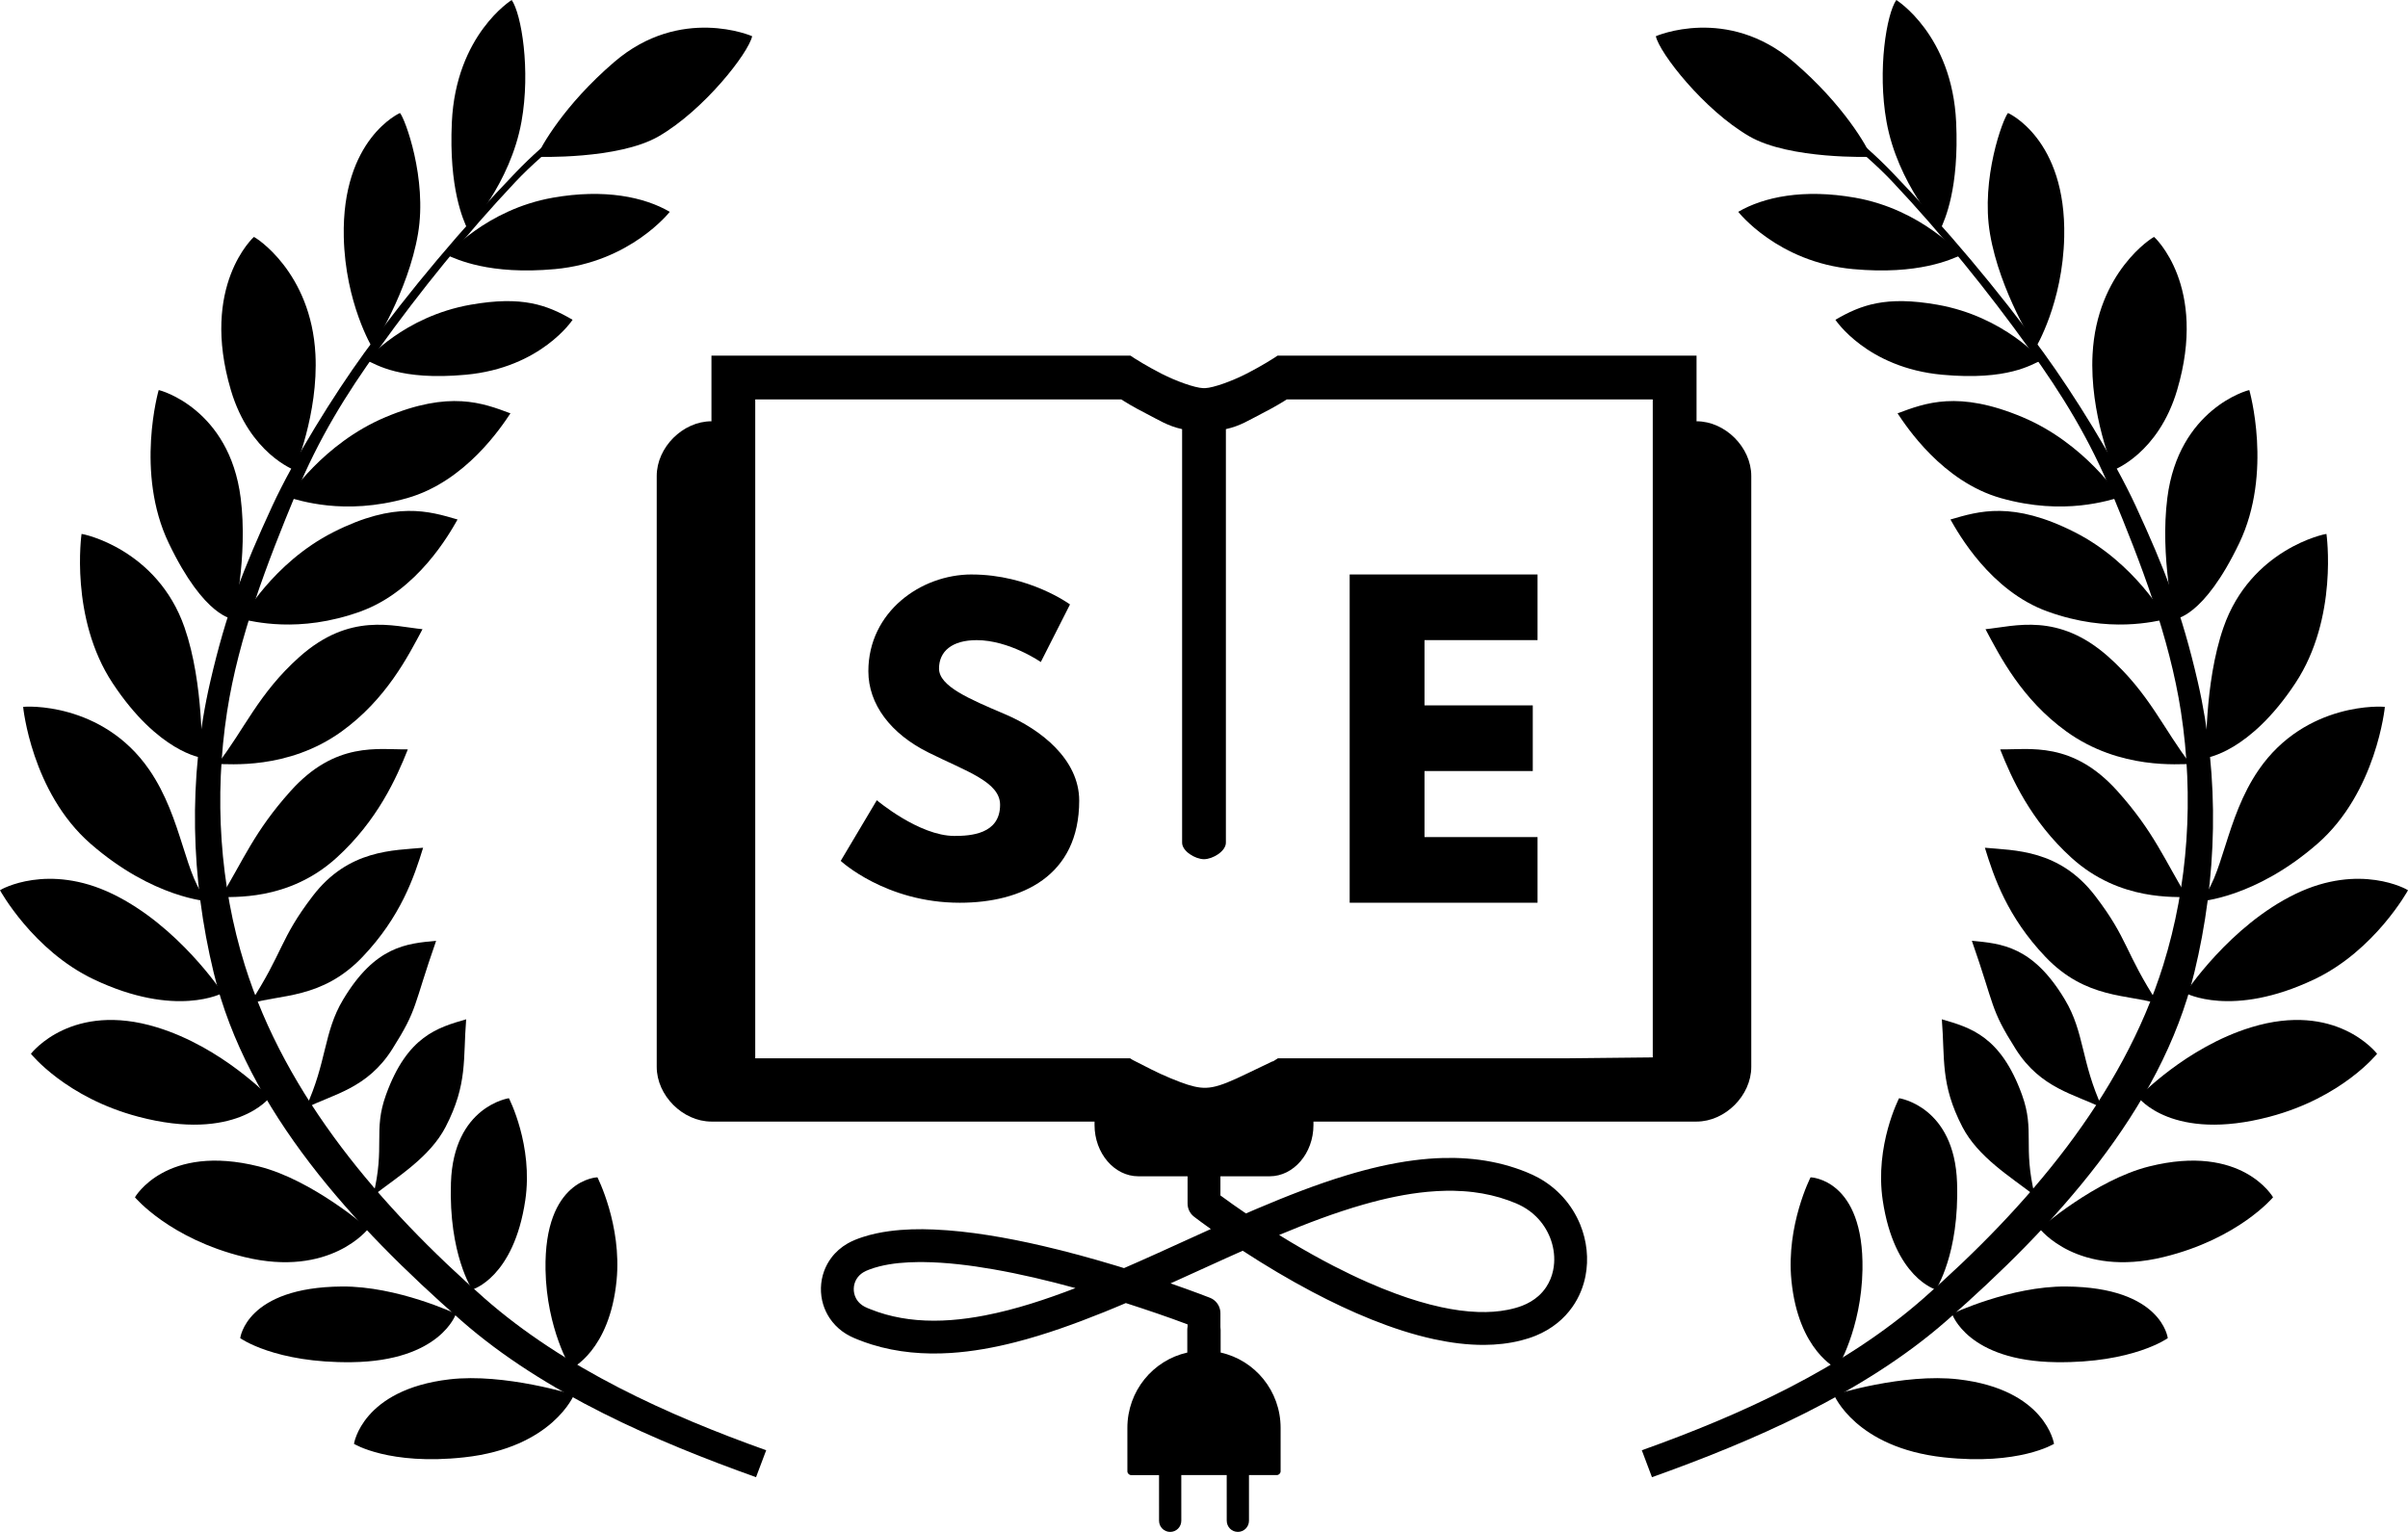 <?xml version="1.0" encoding="utf-8"?>
<svg xmlns="http://www.w3.org/2000/svg" xmlns:svg="http://www.w3.org/2000/svg" version="1.1" viewBox="0 0 220 140">
	<title>Logo de Standard Ebooks.</title>
	<desc>Logo okocu kom bukado kitabu har harufi "S" per suo sayfa ji harufi "E" per kanan sayfa. Kowakordo sen tongido tas peda de kitabu ji mojado bax to. Kitabu beweya dafne.</desc>
	<g>
		<path d="m 167.558,127.47 c 0,0 6.342,-2.004 11.375,-1.413 7.99,0.937 8.727,5.894 8.727,5.894 0,0 -3.205,1.989 -10.081,1.233 -8.054,-0.885 -10.021,-5.713 -10.021,-5.713 Z"/>
		<path d="m 178.343,120.068 c 0,0 5.345,-2.533 10.412,-2.496 8.773,0.065 9.298,4.721 9.298,4.721 0,0 -3.175,2.289 -10.201,2.195 -8.102,-0.109 -9.509,-4.42 -9.509,-4.42 Z"/>
		<path d="m 186.347,112.283 c 0,0 5.082,-4.451 9.997,-5.681 8.51,-2.131 11.328,2.817 11.328,2.817 0,0 -3.163,3.792 -9.989,5.458 -7.871,1.921 -11.336,-2.594 -11.336,-2.594 Z"/>
		<path d="m 195.362,100.292 c 0,0 4.346,-4.578 10.295,-6.404 7.764,-2.384 11.413,2.296 11.52,2.413 0,0 -3.181,4.001 -9.819,5.755 -8.903,2.353 -11.996,-1.764 -11.996,-1.764 Z"/>
		<path d="m 199.66,90.749 c 0,0 4.048,-6.159 10.085,-9.066 5.865,-2.825 10.149,-0.419 10.256,-0.324 0,0 -3.013,5.501 -8.555,8.138 -7.53,3.582 -11.786,1.253 -11.786,1.253 Z"/>
		<path d="m 200.957,82.375 c 2.16,-2.031 2.321,-7.55 5.409,-12.03 4.308,-6.249 11.413,-5.796 11.52,-5.737 0,0 -0.761,7.785 -6.148,12.491 -5.725,5.001 -10.781,5.277 -10.781,5.277 Z"/>
		<path d="m 201.564,69.252 c 0,0 -0.21,-6.767 1.576,-11.905 2.491,-7.168 9.292,-8.576 9.41,-8.547 0,0 1.103,7.665 -2.839,13.632 -4.189,6.341 -8.147,6.821 -8.147,6.821 Z"/>
		<path d="m 198.682,56.571 c 0,0 -1.356,-5.681 -0.669,-11.077 1.036,-8.133 7.369,-9.854 7.49,-9.843 0,0 2.171,7.533 -0.918,13.982 -3.282,6.854 -5.903,6.938 -5.903,6.938 Z"/>
		<path d="m 193.104,42.954 c 0,0 -2.206,-5.139 -1.923,-10.571 0.392,-7.539 5.505,-10.724 5.626,-10.728 0,0 4.929,4.441 2.098,14.001 -1.717,5.799 -5.801,7.298 -5.801,7.298 Z"/>
		<path d="m 185.993,31.76 c 0,0 -3.278,-5.045 -4.185,-10.409 -0.851,-5.035 1.193,-10.521 1.649,-11.025 0,0 5.333,2.342 5.134,11.332 -0.134,6.046 -2.599,10.103 -2.599,10.103 Z"/>
		<path d="m 177.281,20.957 c 0,0 -3.908,-4.159 -4.926,-9.845 -0.844,-4.713 0.006,-9.834 0.895,-11.112 0,0 5.098,3.165 5.468,11.169 0.28,6.041 -1.032,8.916 -1.437,9.788 Z"/>
		<path d="m 179.168,23.311 c 0,0 -3.563,-4.168 -9.684,-5.245 -4.719,-0.83 -8.346,-0.064 -10.675,1.292 0,0 3.593,4.6 10.48,5.234 6.026,0.555 8.995,-0.907 9.88,-1.282 Z"/>
		<path d="m 186.515,32.922 c 0,0 -3.392,-3.998 -9.514,-5.075 -4.719,-0.83 -6.985,0.022 -9.314,1.378 0,0 2.87,4.388 9.756,5.022 6.026,0.555 8.186,-0.949 9.071,-1.324 Z"/>
		<path d="m 193.677,45.458 c 0,0 -3.169,-4.927 -8.899,-7.336 -5.872,-2.468 -8.887,-1.289 -11.413,-0.347 0.805,1.207 4.101,6.239 9.445,7.749 5.823,1.646 9.931,0.153 10.867,-0.067 Z"/>
		<path d="m 197.907,56.592 c 0,0 -2.808,-5.141 -8.351,-7.953 -5.68,-2.881 -8.772,-1.921 -11.359,-1.162 0.717,1.262 3.644,6.516 8.866,8.405 5.691,2.058 9.894,0.863 10.844,0.71 Z"/>
		<path d="m 200.131,69.825 c -2.43,-3.113 -3.751,-6.461 -7.49,-9.792 -4.606,-4.104 -8.559,-2.796 -11.242,-2.531 1.321,2.479 3.303,6.399 7.401,9.354 4.908,3.538 10.37,2.942 11.331,2.969 Z"/>
		<path d="m 199.845,82.016 c -2.066,-3.365 -3.047,-5.989 -6.389,-9.717 -4.118,-4.593 -8.022,-3.778 -10.717,-3.814 1.035,2.611 2.779,6.516 6.52,9.91 4.481,4.065 9.635,3.488 10.587,3.622 Z"/>
		<path d="m 197.182,91.738 c -3.109,-4.796 -2.716,-5.881 -5.759,-9.858 -3.268,-4.271 -7.395,-4.153 -10.079,-4.406 0.822,2.685 2.05,6.318 5.534,9.975 3.715,3.9 7.579,3.398 10.304,4.289 Z"/>
		<path d="m 192.076,101.263 c -1.96,-4.243 -1.621,-6.893 -3.418,-9.9 -2.939,-4.919 -5.821,-5.132 -8.504,-5.384 2.141,6.129 1.645,6.157 4.002,9.89 2.293,3.632 5.409,4.121 7.921,5.395 Z"/>
		<path d="m 185.909,109.274 c -1.117,-4.538 0.017,-5.927 -1.175,-9.221 -1.95,-5.388 -4.738,-6.144 -7.325,-6.901 0.297,3.617 -0.152,5.912 1.877,9.832 1.433,2.768 4.398,4.563 6.623,6.29 Z"/>
		<path d="m 173.506,100.364 c 0,0 -2.24,4.322 -1.496,9.33 1.054,7.097 4.849,8.16 4.849,8.16 0,0 2.162,-3.226 1.942,-9.77 -0.235,-6.991 -5.295,-7.72 -5.295,-7.72 Z"/>
		<path d="m 165.418,107.593 c 0,0 -2.242,4.376 -1.751,9.415 0.629,6.459 4.168,8.075 4.168,8.075 0,0 2.23,-3.606 2.325,-9.047 0.145,-8.309 -4.742,-8.443 -4.742,-8.443 Z"/>
		<path d="m 163.631,8.252 c 3.08,2.067 6.484,4.627 9.228,7.483 4.868,5.066 9.696,10.778 13.845,16.492 2.803,3.861 6.44,9.719 8.427,14.028 2.644,5.735 4.21,9.752 5.662,16.053 2.044,8.876 1.763,17.986 -0.314,26.574 -3.055,12.635 -12.832,23.206 -22.603,31.787 -7.643,6.713 -17.92,11.104 -26.949,14.33 L 150,132.538 c 8.948,-3.196 18.43,-7.463 25.756,-13.904 9.423,-8.285 18.125,-18.39 21.882,-30.433 2.286,-7.33 2.817,-15.373 1.617,-23.161 -1.051,-6.823 -3.693,-13.66 -6.268,-19.877 -2.116,-5.111 -4.584,-9.092 -7.593,-13.285 -3.816,-5.317 -8.009,-10.502 -12.467,-15.236 -2.885,-3.065 -6.744,-5.831 -9.844,-7.911 Z"/>
		<path d="m 170.962,14.332 c 0,0 -7.448,0.269 -11.15,-1.879 -4.144,-2.404 -8.21,-7.622 -8.531,-9.145 0,0 6.524,-2.858 12.606,2.363 4.591,3.941 6.717,7.769 7.075,8.661 Z"/>
	</g>
	<g>
		<path d="m 52.442,127.47 c 0,0 -6.342,-2.004 -11.375,-1.413 -7.99,0.937 -8.727,5.894 -8.727,5.894 0,0 3.205,1.989 10.081,1.233 8.054,-0.885 10.021,-5.713 10.021,-5.713 Z"/>
		<path d="m 41.657,120.068 c 0,0 -5.345,-2.533 -10.412,-2.496 -8.773,0.065 -9.298,4.721 -9.298,4.721 0,0 3.175,2.289 10.201,2.195 8.102,-0.109 9.509,-4.42 9.509,-4.42 Z"/>
		<path d="m 33.653,112.283 c 0,0 -5.082,-4.451 -9.997,-5.681 -8.51,-2.131 -11.328,2.817 -11.328,2.817 0,0 3.163,3.792 9.989,5.458 7.871,1.921 11.336,-2.594 11.336,-2.594 Z"/>
		<path d="m 24.638,100.292 c 0,0 -4.346,-4.578 -10.295,-6.404 -7.764,-2.384 -11.413,2.296 -11.52,2.413 0,0 3.181,4.001 9.819,5.755 8.903,2.353 11.996,-1.764 11.996,-1.764 Z"/>
		<path d="m 20.34,90.749 c 0,0 -4.048,-6.159 -10.085,-9.066 C 4.391,78.858 0.107,81.264 -3.805093e-6,81.359 c 0,0 3.013,5.501 8.555,8.138 7.53,3.582 11.786,1.253 11.786,1.253 Z"/>
		<path d="M 19.043,82.375 C 16.883,80.344 16.722,74.825 13.634,70.345 9.326,64.096 2.221,64.549 2.114,64.607 c 0,0 0.761,7.785 6.148,12.491 5.725,5.001 10.781,5.277 10.781,5.277 Z"/>
		<path d="m 18.436,69.252 c 0,0 0.21,-6.767 -1.576,-11.905 -2.491,-7.168 -9.292,-8.576 -9.41,-8.547 0,0 -1.103,7.665 2.839,13.632 4.189,6.341 8.147,6.821 8.147,6.821 Z"/>
		<path d="m 21.318,56.571 c 0,0 1.356,-5.681 0.669,-11.077 -1.036,-8.133 -7.369,-9.854 -7.49,-9.843 0,0 -2.171,7.533 0.918,13.982 3.282,6.854 5.903,6.938 5.903,6.938 Z"/>
		<path d="m 26.896,42.954 c 0,0 2.206,-5.139 1.923,-10.571 -0.392,-7.539 -5.505,-10.724 -5.626,-10.728 0,0 -4.929,4.441 -2.098,14.001 1.717,5.799 5.801,7.298 5.801,7.298 Z"/>
		<path d="m 34.007,31.76 c 0,0 3.278,-5.045 4.185,-10.409 0.851,-5.035 -1.193,-10.521 -1.649,-11.025 0,0 -5.333,2.342 -5.134,11.332 0.134,6.046 2.599,10.103 2.599,10.103 Z"/>
		<path d="m 42.719,20.957 c 0,0 3.908,-4.159 4.926,-9.845 C 48.489,6.399 47.64,1.278 46.75,-5.05259e-6 c 0,0 -5.098,3.165 -5.468,11.169 -0.28,6.041 1.032,8.916 1.437,9.788 Z"/>
		<path d="m 40.832,23.311 c 0,0 3.563,-4.168 9.684,-5.245 4.719,-0.83 8.346,-0.064 10.675,1.292 0,0 -3.593,4.6 -10.48,5.234 -6.026,0.555 -8.995,-0.907 -9.88,-1.282 Z"/>
		<path d="m 33.485,32.922 c 0,0 3.392,-3.998 9.514,-5.075 4.719,-0.83 6.985,0.022 9.314,1.378 0,0 -2.87,4.388 -9.756,5.022 -6.026,0.555 -8.186,-0.949 -9.071,-1.324 Z"/>
		<path d="m 26.323,45.458 c 0,0 3.169,-4.927 8.899,-7.336 5.872,-2.468 8.887,-1.289 11.413,-0.347 -0.805,1.207 -4.101,6.239 -9.445,7.749 -5.823,1.646 -9.931,0.153 -10.867,-0.067 Z"/>
		<path d="m 22.093,56.592 c 0,0 2.808,-5.141 8.351,-7.953 5.68,-2.881 8.772,-1.921 11.359,-1.162 -0.717,1.262 -3.644,6.516 -8.866,8.405 -5.691,2.058 -9.894,0.863 -10.844,0.71 Z"/>
		<path d="m 19.869,69.825 c 2.43,-3.113 3.751,-6.461 7.49,-9.792 4.606,-4.104 8.559,-2.796 11.242,-2.531 -1.321,2.479 -3.303,6.399 -7.401,9.354 -4.908,3.538 -10.37,2.942 -11.331,2.969 Z"/>
		<path d="m 20.155,82.016 c 2.066,-3.365 3.047,-5.989 6.389,-9.717 4.118,-4.593 8.022,-3.778 10.717,-3.814 -1.035,2.611 -2.779,6.516 -6.52,9.91 -4.481,4.065 -9.635,3.488 -10.587,3.622 Z"/>
		<path d="m 22.818,91.738 c 3.109,-4.796 2.716,-5.881 5.759,-9.858 3.268,-4.271 7.395,-4.153 10.079,-4.406 -0.822,2.685 -2.05,6.318 -5.534,9.975 -3.715,3.9 -7.579,3.398 -10.304,4.289 Z"/>
		<path d="m 27.924,101.263 c 1.96,-4.243 1.621,-6.893 3.418,-9.9 2.939,-4.919 5.821,-5.132 8.504,-5.384 -2.141,6.129 -1.645,6.157 -4.002,9.89 -2.293,3.632 -5.409,4.121 -7.921,5.395 Z"/>
		<path d="m 34.091,109.274 c 1.117,-4.538 -0.017,-5.927 1.175,-9.221 1.95,-5.388 4.738,-6.144 7.325,-6.901 -0.297,3.617 0.152,5.912 -1.877,9.832 -1.433,2.768 -4.398,4.563 -6.623,6.29 Z"/>
		<path d="m 46.494,100.364 c 0,0 2.24,4.322 1.496,9.33 -1.054,7.097 -4.849,8.16 -4.849,8.16 0,0 -2.162,-3.226 -1.942,-9.77 0.235,-6.991 5.295,-7.72 5.295,-7.72 Z"/>
		<path d="m 54.582,107.593 c 0,0 2.242,4.376 1.751,9.415 -0.629,6.459 -4.168,8.075 -4.168,8.075 0,0 -2.23,-3.606 -2.325,-9.047 -0.145,-8.309 4.742,-8.443 4.742,-8.443 Z"/>
		<path d="m 56.369,8.252 c -3.08,2.067 -6.484,4.627 -9.228,7.483 -4.868,5.066 -9.696,10.778 -13.845,16.492 -2.803,3.861 -6.44,9.719 -8.427,14.028 -2.644,5.735 -4.21,9.752 -5.662,16.053 -2.044,8.876 -1.763,17.986 0.314,26.574 3.055,12.635 12.832,23.206 22.603,31.787 7.643,6.713 17.92,11.104 26.949,14.33 l 0.927,-2.462 C 61.052,129.342 51.57,125.075 44.244,118.634 34.822,110.348 26.119,100.244 22.363,88.2 20.077,80.87 19.546,72.827 20.746,65.039 c 1.051,-6.823 3.693,-13.66 6.268,-19.877 2.116,-5.111 4.584,-9.092 7.593,-13.285 3.816,-5.317 8.009,-10.502 12.467,-15.236 2.885,-3.065 6.744,-5.831 9.844,-7.911 Z"/>
		<path d="m 49.038,14.332 c 0,0 7.448,0.269 11.15,-1.879 4.144,-2.404 8.21,-7.622 8.531,-9.145 0,0 -6.524,-2.858 -12.606,2.363 -4.591,3.941 -6.717,7.769 -7.075,8.661 Z"/>
	</g>
	<path d="M103.281,32.5L103.656,32.75C103.656,32.75 104.735,33.446 106.125,34.156C107.482,34.848 109.157,35.439 109.906,35.469C109.917,35.469 109.958,35.468 109.969,35.469C110.01,35.467 110.052,35.467 110.094,35.469C110.099,35.468 110.119,35.469 110.125,35.469C110.883,35.431 112.528,34.843 113.875,34.156C115.265,33.446 116.344,32.75 116.344,32.75L116.719,32.5L155,32.5L155,38.5C157.618,38.5 160,40.882 160,43.5L160,97.5C160,100.118 157.618,102.5 155,102.5L120,102.5L120,102.822C120,105.388 118.194,107.5 116,107.5L111.5,107.5L111.5,109.25C112.265,109.816 113.045,110.361 113.831,110.896C114.182,110.743 114.534,110.593 114.887,110.442C117.541,109.318 120.226,108.257 122.986,107.42C125.014,106.805 127.085,106.309 129.189,106.037C130.077,105.923 130.971,105.849 131.867,105.827C132.588,105.809 133.309,105.823 134.028,105.877C135.536,105.988 137.032,106.272 138.466,106.753C138.809,106.868 139.148,106.994 139.483,107.131C139.851,107.282 140.212,107.446 140.561,107.638C141.392,108.096 142.148,108.69 142.786,109.393C143.458,110.134 143.998,110.993 144.375,111.92C144.977,113.399 145.161,115.051 144.852,116.621C144.758,117.097 144.619,117.565 144.435,118.015C144.23,118.518 143.968,118.999 143.655,119.444C143.272,119.989 142.812,120.479 142.295,120.899C141.701,121.38 141.035,121.767 140.329,122.058C139.882,122.242 139.419,122.387 138.95,122.506C137.859,122.781 136.732,122.902 135.608,122.909C134.068,122.917 132.531,122.715 131.027,122.39C129.073,121.967 127.166,121.335 125.312,120.592C123.46,119.85 121.655,118.991 119.891,118.06C117.714,116.91 115.599,115.646 113.536,114.303C113.037,114.525 112.539,114.748 112.042,114.972C110.347,115.738 108.656,116.513 106.961,117.279L106.944,117.286C107.412,117.449 107.88,117.615 108.347,117.782C108.741,117.925 109.135,118.069 109.528,118.215C109.846,118.334 110.163,118.454 110.479,118.577L110.547,118.603C110.707,118.679 110.752,118.69 110.895,118.796C111.163,118.996 111.359,119.283 111.447,119.606C111.494,119.777 111.488,119.824 111.5,120L111.5,121.287C111.513,121.367 111.52,121.45 111.52,121.535L111.521,123.608C114.658,124.306 116.998,127.118 116.999,130.491L117,134.462C117,134.642 116.838,134.805 116.66,134.805L114.109,134.805L114.11,138.974C114.11,139.541 113.657,139.998 113.094,139.998L113.093,139.998C112.53,139.999 112.077,139.542 112.077,138.974L112.075,134.806L107.925,134.807L107.927,138.975C107.927,139.543 107.473,140 106.91,140C106.347,140 105.893,139.543 105.893,138.976L105.892,134.808L103.341,134.808C103.163,134.809 103.001,134.645 103.001,134.465L103,130.494C102.999,127.121 105.338,124.309 108.474,123.609L108.473,121.535C108.473,121.435 108.482,121.337 108.5,121.242L108.5,121.034C106.671,120.346 104.82,119.719 102.961,119.12L102.855,119.087C102.525,119.226 102.195,119.365 101.864,119.503C101.526,119.643 101.187,119.782 100.847,119.921C98.212,120.979 95.538,121.952 92.784,122.657C90.847,123.152 88.869,123.516 86.872,123.646C84.442,123.804 81.978,123.602 79.646,122.874C79.225,122.743 78.809,122.595 78.399,122.431C78.16,122.335 77.921,122.237 77.691,122.121C77.439,121.995 77.197,121.848 76.969,121.682C76.51,121.347 76.11,120.932 75.796,120.459C75.542,120.077 75.345,119.659 75.21,119.221C74.906,118.227 74.934,117.141 75.292,116.164C75.45,115.731 75.671,115.322 75.947,114.953C76.347,114.418 76.86,113.971 77.439,113.64C77.875,113.391 78.348,113.208 78.823,113.052C79.613,112.793 80.432,112.623 81.256,112.513C82.602,112.333 83.969,112.305 85.325,112.363C86.97,112.434 88.608,112.618 90.234,112.873C91.926,113.138 93.605,113.478 95.272,113.865C97.506,114.384 99.717,114.991 101.912,115.652L102.203,115.74L102.692,115.891C103.201,115.671 103.707,115.446 104.214,115.222C104.719,114.997 105.223,114.771 105.728,114.544C107.253,113.855 108.775,113.159 110.299,112.468L110.625,112.321C110.329,112.109 110.034,111.895 109.74,111.68C109.54,111.532 109.341,111.384 109.143,111.233L109.086,111.19C109.037,111.147 108.985,111.107 108.939,111.06C108.754,110.875 108.619,110.641 108.551,110.388C108.506,110.219 108.511,110.173 108.5,110L108.5,107.5L104,107.5C101.806,107.5 100,105.388 100,102.822L100,102.5L65,102.5C62.382,102.5 60,100.118 60,97.5L60,43.5C60,40.882 62.382,38.5 65,38.5L65,32.5L103.281,32.5ZM83.942,115.338C82.734,115.351 81.515,115.438 80.34,115.735C80.022,115.815 79.708,115.912 79.402,116.03C79.216,116.102 79.032,116.178 78.862,116.284C78.61,116.44 78.395,116.653 78.244,116.909C77.937,117.431 77.92,118.097 78.198,118.634C78.298,118.829 78.436,119.003 78.6,119.148C78.721,119.255 78.856,119.346 78.999,119.421C79.165,119.508 79.342,119.577 79.516,119.646C79.974,119.83 80.442,119.989 80.918,120.123C81.846,120.384 82.8,120.549 83.76,120.632C85.839,120.811 87.937,120.61 89.981,120.215C92.812,119.668 95.559,118.751 98.247,117.722L98.256,117.719C95.773,117.037 93.264,116.438 90.727,115.996C88.622,115.629 86.492,115.365 84.354,115.339C84.217,115.338 84.079,115.338 83.942,115.338ZM132.153,108.822C131.583,108.833 131.014,108.863 130.445,108.916C128.452,109.102 126.486,109.532 124.563,110.082C121.938,110.834 119.381,111.811 116.864,112.864C117.214,113.081 117.566,113.295 117.919,113.507C119.206,114.273 120.511,115.008 121.842,115.695C122.87,116.225 123.912,116.727 124.97,117.193C125.835,117.575 126.712,117.932 127.6,118.257C128.926,118.742 130.281,119.159 131.662,119.458C132.784,119.701 133.927,119.867 135.076,119.902C135.976,119.93 136.882,119.876 137.766,119.699C138.213,119.609 138.657,119.491 139.082,119.326C139.615,119.118 140.117,118.828 140.546,118.449C140.814,118.212 141.051,117.942 141.25,117.646C141.412,117.406 141.548,117.148 141.658,116.88C141.757,116.637 141.835,116.384 141.89,116.127C141.941,115.895 141.974,115.658 141.989,115.42C142.092,113.859 141.465,112.289 140.356,111.193C139.987,110.828 139.567,110.516 139.113,110.266C138.693,110.034 138.242,109.856 137.791,109.694C136.764,109.325 135.695,109.081 134.612,108.948C134.004,108.873 133.393,108.836 132.78,108.822C132.571,108.82 132.362,108.82 132.153,108.822ZM151,96.635L151,36.5L117.563,36.5C117.258,36.695 116.552,37.148 115.25,37.812C114.123,38.387 113.33,38.924 112,39.218L112,77C112.011,77.792 110.793,78.521 110,78.521C109.207,78.521 107.989,77.792 108,77L108,39.218C106.67,38.924 105.877,38.387 104.75,37.812C103.448,37.148 102.742,36.695 102.438,36.5L69,36.5L69,96.719L103.25,96.719L103.486,96.869L105.219,97.75C106.233,98.268 107.722,98.883 108.5,99.125C110.235,99.665 111.034,99.515 113.969,98.094L116.25,97L116.301,96.999C116.369,96.959 116.406,96.937 116.406,96.937L116.75,96.719L143.047,96.719L151,96.635Z"/>
	<path d="m 88.774,52.5 c -4.667,0 -9.439,3.439 -9.439,8.842 0,3.018 2.035,5.719 5.509,7.439 3.439,1.719 6.526,2.667 6.526,4.772 0,2.702 -2.737,2.842 -4.175,2.842 -3.228,0 -7.088,-3.263 -7.088,-3.263 l -3.298,5.544 c 0,0 4.105,3.825 10.877,3.825 5.649,0 10.912,-2.421 10.912,-9.333 0,-3.789 -3.544,-6.526 -6.772,-7.895 -3.298,-1.404 -6.035,-2.561 -6.035,-4.175 0,-1.579 1.193,-2.596 3.439,-2.596 2.982,0 5.86,2 5.86,2 l 2.667,-5.263 c 0,0 -3.719,-2.737 -8.982,-2.737 Z"/>
	<path d="m 140.473,52.5 -17.164,0 0,30 17.164,0 0,-6 -10.327,0 0,-6.036 9.891,0 0,-6 -9.891,0 0,-5.964 10.327,0 0,-6 Z"/>
</svg>

